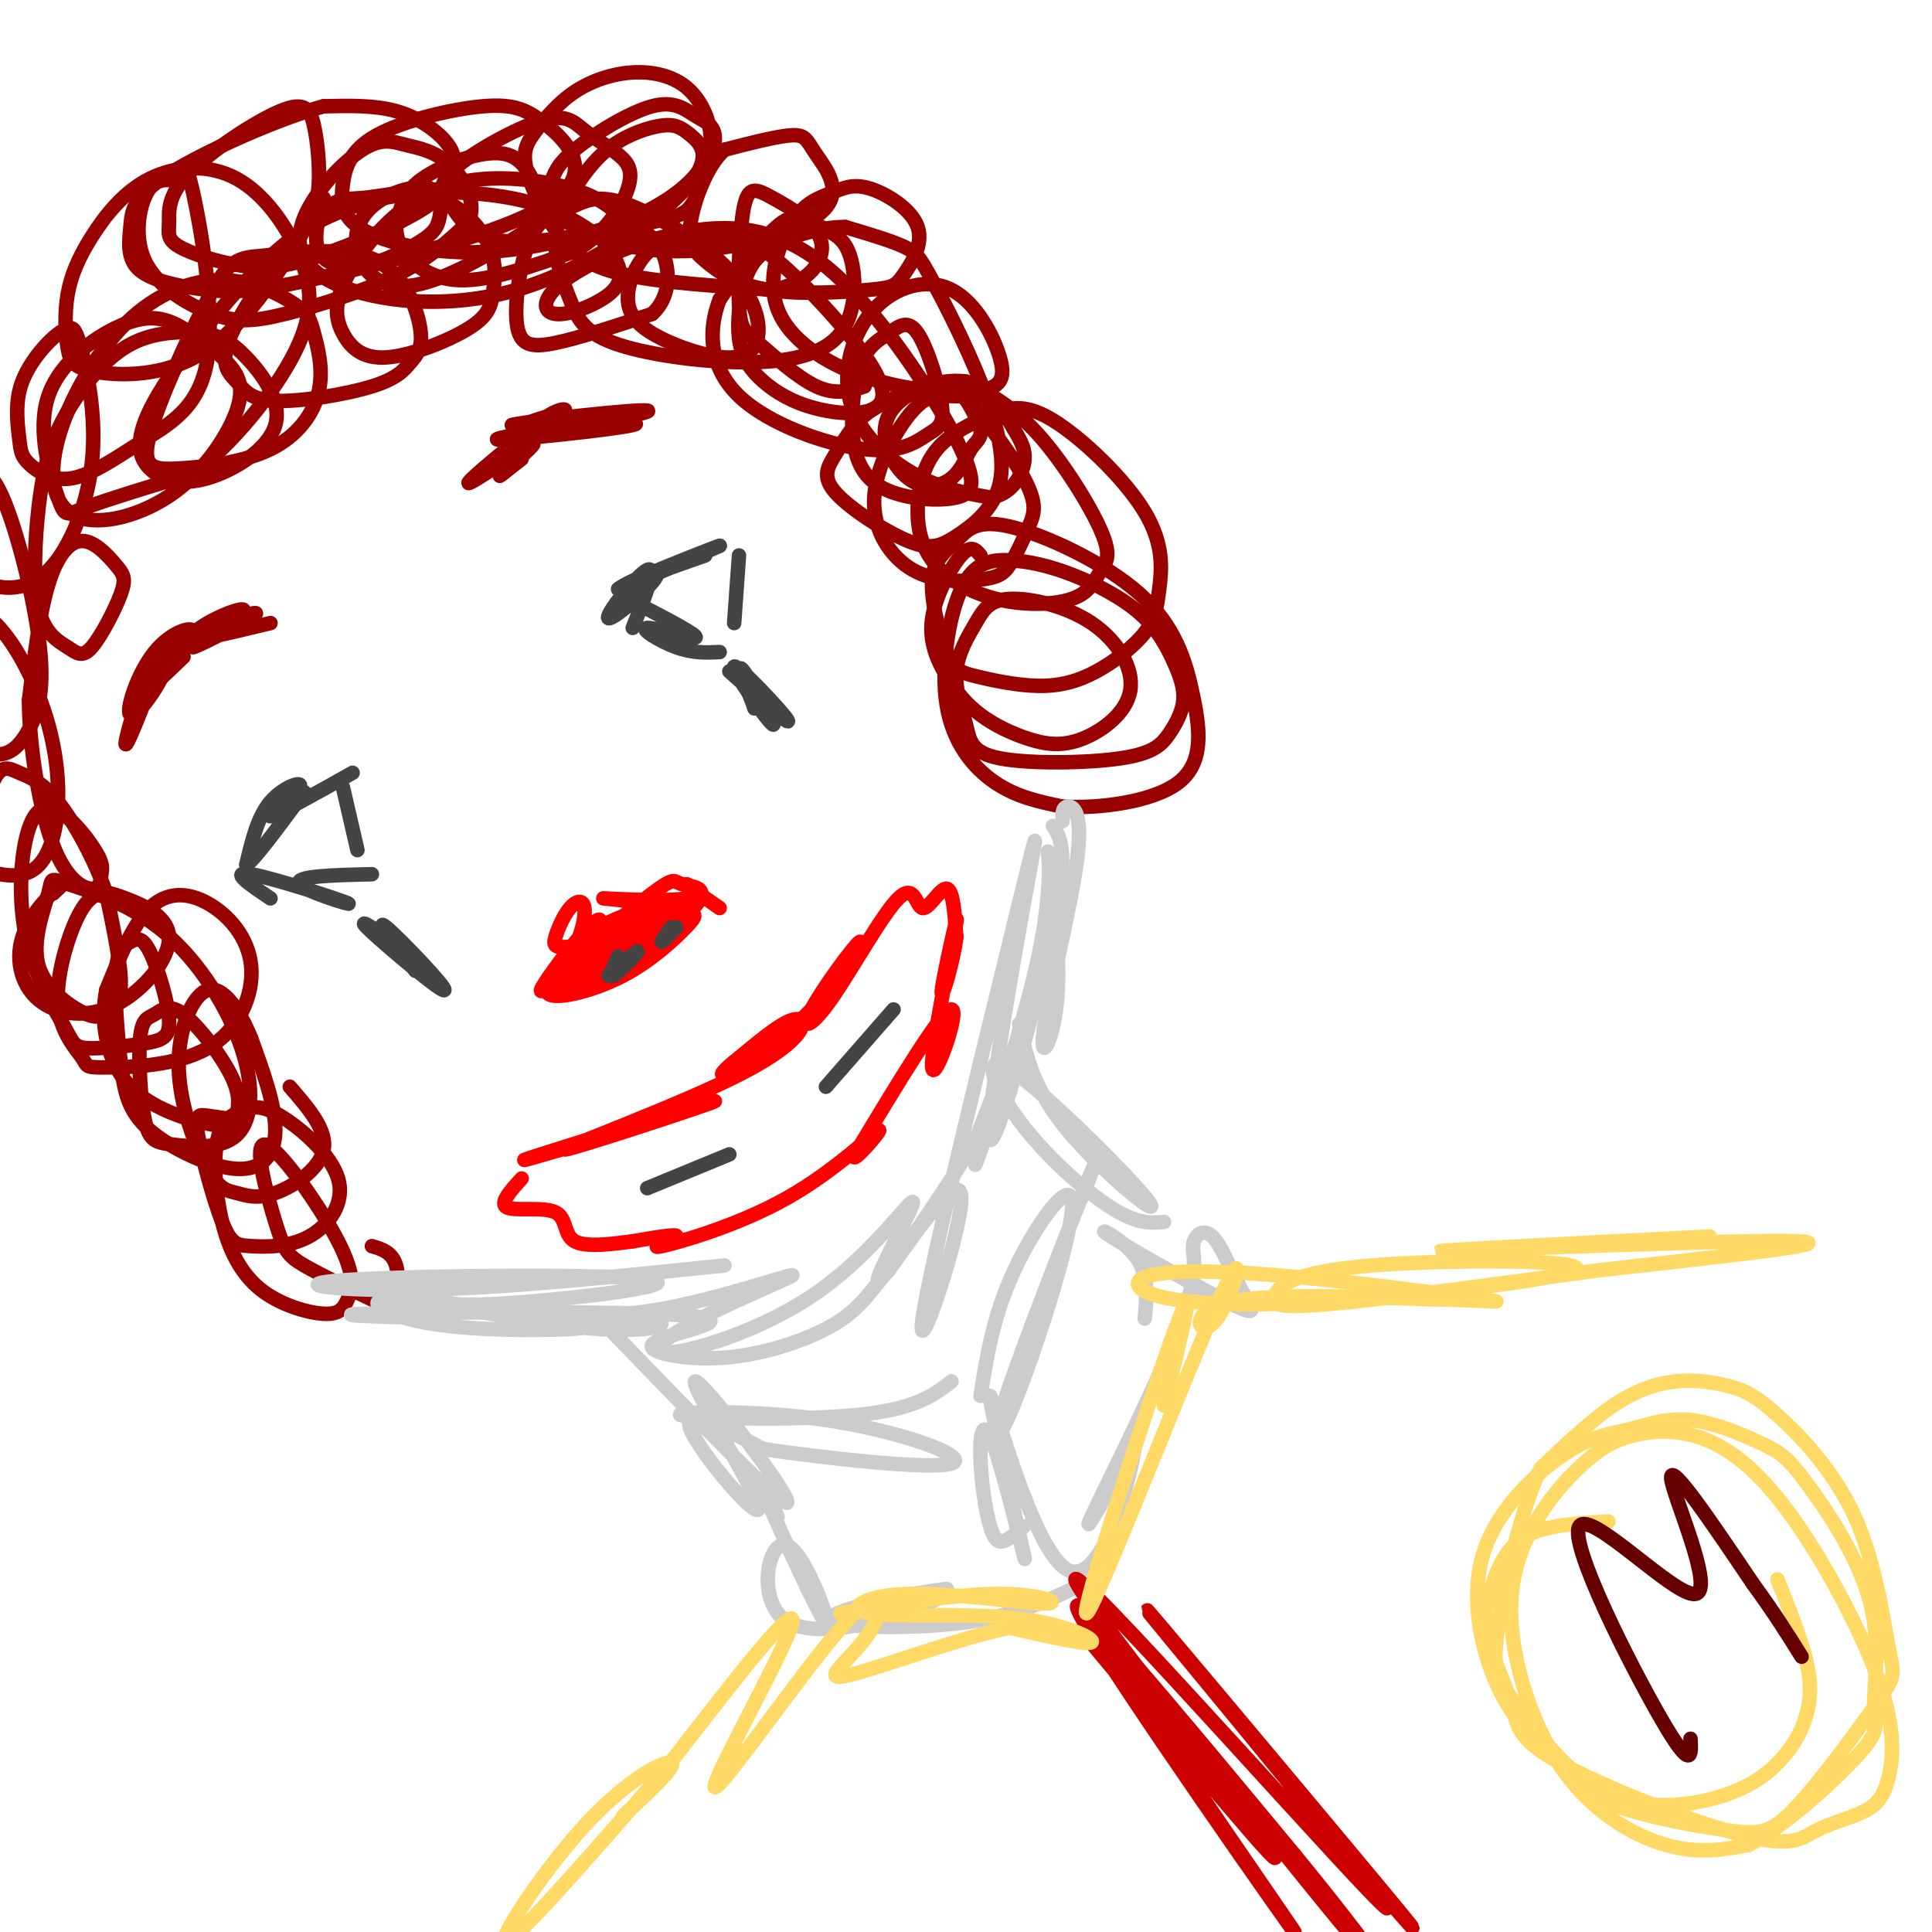 <svg viewBox='0 0 400 400' version='1.1' xmlns='http://www.w3.org/2000/svg' xmlns:xlink='http://www.w3.org/1999/xlink'><g fill='none' stroke='rgb(255,0,0)' stroke-width='3' stroke-linecap='round' stroke-linejoin='round'><path d='M130,198c-5.585,2.968 -11.171,5.936 -8,4c3.171,-1.936 15.098,-8.774 18,-12c2.902,-3.226 -3.220,-2.838 -9,-1c-5.780,1.838 -11.220,5.126 -11,7c0.220,1.874 6.098,2.334 12,0c5.902,-2.334 11.829,-7.463 13,-10c1.171,-2.537 -2.413,-2.481 -4,-3c-1.587,-0.519 -1.178,-1.613 -6,2c-4.822,3.613 -14.875,11.934 -19,16c-4.125,4.066 -2.321,3.876 1,3c3.321,-0.876 8.161,-2.438 13,-4'/><path d='M130,200c6.336,-4.304 15.677,-13.065 14,-14c-1.677,-0.935 -14.370,5.955 -22,11c-7.630,5.045 -10.196,8.247 -8,9c2.196,0.753 9.155,-0.941 15,-4c5.845,-3.059 10.577,-7.483 13,-10c2.423,-2.517 2.536,-3.128 -1,-3c-3.536,0.128 -10.721,0.996 -16,4c-5.279,3.004 -8.651,8.144 -7,9c1.651,0.856 8.326,-2.572 15,-6'/><path d='M129,196c-0.311,-2.044 -0.623,-4.089 -3,-2c-2.377,2.089 -6.821,8.311 -7,8c-0.179,-0.311 3.905,-7.156 5,-10c1.095,-2.844 -0.801,-1.688 -4,2c-3.199,3.688 -7.702,9.908 -8,11c-0.298,1.092 3.608,-2.945 6,-7c2.392,-4.055 3.271,-8.128 3,-10c-0.271,-1.872 -1.691,-1.543 -3,0c-1.309,1.543 -2.506,4.300 -3,6c-0.494,1.700 -0.284,2.343 3,2c3.284,-0.343 9.642,-1.671 16,-3'/><path d='M134,193c4.165,-1.458 6.577,-3.603 3,-5c-3.577,-1.397 -13.144,-2.044 -12,-2c1.144,0.044 13.000,0.781 17,0c4.000,-0.781 0.143,-3.080 0,-3c-0.143,0.080 3.429,2.540 7,5'/><path d='M123,236c-9.938,2.920 -19.877,5.840 -11,3c8.877,-2.840 36.569,-11.441 36,-11c-0.569,0.441 -29.400,9.922 -31,10c-1.600,0.078 24.031,-9.248 37,-16c12.969,-6.752 13.277,-10.929 11,-11c-2.277,-0.071 -7.138,3.965 -12,8'/><path d='M153,219c-3.134,2.422 -4.970,4.477 -2,3c2.970,-1.477 10.746,-6.485 17,-13c6.254,-6.515 10.985,-14.536 10,-14c-0.985,0.536 -7.687,9.631 -10,14c-2.313,4.369 -0.239,4.013 4,-2c4.239,-6.013 10.641,-17.684 14,-21c3.359,-3.316 3.673,1.723 5,2c1.327,0.277 3.665,-4.206 5,-4c1.335,0.206 1.668,5.103 2,10'/><path d='M198,194c-0.668,5.452 -3.336,14.082 -3,11c0.336,-3.082 3.678,-17.878 3,-14c-0.678,3.878 -5.375,26.429 -5,30c0.375,3.571 5.821,-11.837 4,-12c-1.821,-0.163 -10.911,14.918 -20,30'/><path d='M177,239c-1.251,2.831 5.621,-5.092 5,-5c-0.621,0.092 -8.733,8.200 -19,14c-10.267,5.800 -22.687,9.292 -26,10c-3.313,0.708 2.482,-1.369 3,-2c0.518,-0.631 -4.241,0.185 -9,1'/><path d='M131,257c-4.037,0.522 -9.628,1.325 -12,0c-2.372,-1.325 -1.523,-4.780 -4,-6c-2.477,-1.220 -8.279,-0.206 -10,-1c-1.721,-0.794 0.640,-3.397 3,-6'/></g>
<g fill='none' stroke='rgb(68,68,68)' stroke-width='3' stroke-linecap='round' stroke-linejoin='round'><path d='M131,130c2.574,-6.515 5.148,-13.030 3,-12c-2.148,1.030 -9.019,9.606 -8,10c1.019,0.394 9.928,-7.394 10,-9c0.072,-1.606 -8.694,2.970 -8,3c0.694,0.030 10.847,-4.485 21,-9'/><path d='M149,113c-0.600,0.111 -12.600,4.889 -15,6c-2.400,1.111 4.800,-1.444 12,-4'/><path d='M73,160c-8.012,4.494 -16.024,8.988 -17,9c-0.976,0.012 5.083,-4.458 6,-6c0.917,-1.542 -3.310,-0.155 -6,3c-2.690,3.155 -3.845,8.077 -5,13'/><path d='M51,179c1.167,-0.333 6.583,-7.667 12,-15'/><path d='M56,186c-4.339,-2.899 -8.679,-5.798 -4,-5c4.679,0.798 18.375,5.292 20,6c1.625,0.708 -8.821,-2.369 -10,-4c-1.179,-1.631 6.911,-1.815 15,-2'/><path d='M71,163c0.000,0.000 3.000,13.000 3,13'/><path d='M132,125c6.327,3.298 12.655,6.595 12,7c-0.655,0.405 -8.292,-2.083 -10,-2c-1.708,0.083 2.512,2.738 6,4c3.488,1.262 6.244,1.131 9,1'/><path d='M153,115c0.000,0.000 -1.000,14.000 -1,14'/><path d='M151,139c6.611,5.935 13.222,11.869 12,10c-1.222,-1.869 -10.276,-11.542 -11,-11c-0.724,0.542 6.882,11.300 8,12c1.118,0.700 -4.252,-8.657 -6,-11c-1.748,-2.343 0.126,2.329 2,7'/><path d='M156,146c0.333,1.167 0.167,0.583 0,0'/><path d='M80,194c-3.357,-2.220 -6.714,-4.440 -3,-1c3.714,3.440 14.500,12.542 15,12c0.500,-0.542 -9.286,-10.726 -12,-13c-2.714,-2.274 1.643,3.363 6,9'/><path d='M128,198c-1.111,2.356 -2.222,4.711 -1,4c1.222,-0.711 4.778,-4.489 5,-5c0.222,-0.511 -2.889,2.244 -6,5'/><path d='M140,192c-1.417,1.500 -2.833,3.000 -3,3c-0.167,0.000 0.917,-1.500 2,-3'/><path d='M134,246c0.000,0.000 17.000,-7.000 17,-7'/><path d='M185,209c0.000,0.000 -14.000,16.000 -14,16'/></g>
<g fill='none' stroke='rgb(153,0,0)' stroke-width='3' stroke-linecap='round' stroke-linejoin='round'><path d='M114,86c-3.640,1.104 -7.279,2.207 -3,2c4.279,-0.207 16.477,-1.726 13,-1c-3.477,0.726 -22.628,3.695 -21,4c1.628,0.305 24.037,-2.056 28,-3c3.963,-0.944 -10.518,-0.472 -25,0'/><path d='M106,88c3.787,-0.953 25.755,-3.335 28,-3c2.245,0.335 -15.233,3.389 -20,3c-4.767,-0.389 3.178,-4.220 3,-3c-0.178,1.220 -8.479,7.491 -11,9c-2.521,1.509 0.740,-1.746 4,-5'/><path d='M110,89c-3.222,2.308 -13.276,10.577 -13,11c0.276,0.423 10.882,-7.002 13,-8c2.118,-0.998 -4.252,4.429 -6,6c-1.748,1.571 1.126,-0.715 4,-3'/><path d='M56,129c-8.721,2.104 -17.443,4.209 -16,3c1.443,-1.209 13.050,-5.730 13,-5c-0.050,0.730 -11.756,6.711 -13,7c-1.244,0.289 7.973,-5.115 10,-7c2.027,-1.885 -3.135,-0.253 -7,2c-3.865,2.253 -6.432,5.126 -9,8'/><path d='M34,137c0.339,-0.119 5.686,-4.416 6,-6c0.314,-1.584 -4.404,-0.453 -8,4c-3.596,4.453 -6.068,12.229 -5,13c1.068,0.771 5.678,-5.463 7,-9c1.322,-3.537 -0.644,-4.375 -3,0c-2.356,4.375 -5.102,13.964 -5,15c0.102,1.036 3.051,-6.482 6,-14'/><path d='M32,140c0.133,-1.200 -2.533,2.800 -2,3c0.533,0.200 4.267,-3.400 8,-7'/><path d='M67,41c-1.109,4.185 -2.218,8.369 -1,11c1.218,2.631 4.764,3.707 9,3c4.236,-0.707 9.164,-3.199 12,-5c2.836,-1.801 3.580,-2.911 4,-5c0.420,-2.089 0.514,-5.155 -2,-6c-2.514,-0.845 -7.638,0.532 -11,3c-3.362,2.468 -4.961,6.026 -4,10c0.961,3.974 4.483,8.364 12,7c7.517,-1.364 19.028,-8.482 24,-12c4.972,-3.518 3.406,-3.436 2,-6c-1.406,-2.564 -2.651,-7.774 -7,-9c-4.349,-1.226 -11.801,1.533 -16,4c-4.199,2.467 -5.146,4.641 -6,7c-0.854,2.359 -1.614,4.904 0,8c1.614,3.096 5.604,6.742 12,7c6.396,0.258 15.198,-2.871 24,-6'/><path d='M119,52c6.231,-3.511 9.807,-9.287 11,-13c1.193,-3.713 0.003,-5.362 -2,-7c-2.003,-1.638 -4.818,-3.265 -7,-5c-2.182,-1.735 -3.730,-3.578 -9,-2c-5.270,1.578 -14.261,6.578 -18,10c-3.739,3.422 -2.225,5.267 -1,7c1.225,1.733 2.160,3.355 4,5c1.840,1.645 4.584,3.313 12,3c7.416,-0.313 19.503,-2.607 26,-4c6.497,-1.393 7.405,-1.886 9,-5c1.595,-3.114 3.876,-8.848 4,-12c0.124,-3.152 -1.909,-3.720 -4,-5c-2.091,-1.280 -4.241,-3.272 -9,-2c-4.759,1.272 -12.126,5.806 -16,9c-3.874,3.194 -4.253,5.047 -5,7c-0.747,1.953 -1.861,4.006 2,7c3.861,2.994 12.698,6.929 24,7c11.302,0.071 25.071,-3.723 30,-8c4.929,-4.277 1.019,-9.036 -1,-12c-2.019,-2.964 -2.148,-4.133 -5,-4c-2.852,0.133 -8.426,1.566 -14,3'/><path d='M150,31c-3.807,3.473 -6.324,10.654 -7,15c-0.676,4.346 0.490,5.857 3,8c2.510,2.143 6.364,4.919 13,6c6.636,1.081 16.053,0.467 21,0c4.947,-0.467 5.425,-0.786 7,-3c1.575,-2.214 4.248,-6.322 3,-10c-1.248,-3.678 -6.417,-6.927 -10,-8c-3.583,-1.073 -5.578,0.031 -8,1c-2.422,0.969 -5.270,1.802 -8,6c-2.730,4.198 -5.344,11.759 -3,18c2.344,6.241 9.644,11.161 18,14c8.356,2.839 17.766,3.595 23,3c5.234,-0.595 6.290,-2.543 5,-7c-1.290,-4.457 -4.926,-11.424 -10,-14c-5.074,-2.576 -11.587,-0.763 -16,4c-4.413,4.763 -6.727,12.475 -5,19c1.727,6.525 7.493,11.864 13,15c5.507,3.136 10.753,4.068 16,5'/><path d='M205,103c4.129,-0.481 6.452,-4.185 7,-7c0.548,-2.815 -0.679,-4.743 -2,-7c-1.321,-2.257 -2.735,-4.842 -5,-6c-2.265,-1.158 -5.379,-0.887 -8,-1c-2.621,-0.113 -4.747,-0.609 -8,3c-3.253,3.609 -7.633,11.324 -8,18c-0.367,6.676 3.279,12.312 8,15c4.721,2.688 10.516,2.426 14,2c3.484,-0.426 4.656,-1.016 6,-3c1.344,-1.984 2.861,-5.360 4,-8c1.139,-2.640 1.901,-4.543 -1,-10c-2.901,-5.457 -9.466,-14.469 -14,-18c-4.534,-3.531 -7.036,-1.582 -10,0c-2.964,1.582 -6.389,2.798 -9,5c-2.611,2.202 -4.409,5.391 -6,8c-1.591,2.609 -2.976,4.637 0,8c2.976,3.363 10.312,8.062 15,10c4.688,1.938 6.728,1.114 10,-1c3.272,-2.114 7.774,-5.517 9,-11c1.226,-5.483 -0.826,-13.047 -4,-21c-3.174,-7.953 -7.470,-16.295 -10,-21c-2.530,-4.705 -3.294,-5.773 -6,-7c-2.706,-1.227 -7.353,-2.614 -12,-4'/><path d='M175,47c-4.915,-0.048 -11.204,1.832 -15,4c-3.796,2.168 -5.099,4.624 -6,8c-0.901,3.376 -1.399,7.671 -1,11c0.399,3.329 1.695,5.691 4,8c2.305,2.309 5.620,4.566 10,6c4.380,1.434 9.825,2.045 13,1c3.175,-1.045 4.082,-3.745 0,-10c-4.082,-6.255 -13.152,-16.065 -19,-21c-5.848,-4.935 -8.475,-4.994 -12,-5c-3.525,-0.006 -7.947,0.040 -11,1c-3.053,0.960 -4.738,2.834 -6,5c-1.262,2.166 -2.101,4.625 -2,7c0.101,2.375 1.141,4.665 5,7c3.859,2.335 10.535,4.716 15,5c4.465,0.284 6.719,-1.530 7,-5c0.281,-3.470 -1.411,-8.598 -7,-14c-5.589,-5.402 -15.077,-11.079 -21,-13c-5.923,-1.921 -8.283,-0.087 -11,1c-2.717,1.087 -5.790,1.425 -8,6c-2.210,4.575 -3.557,13.386 -3,18c0.557,4.614 3.016,5.033 8,4c4.984,-1.033 12.492,-3.516 20,-6'/><path d='M135,65c3.950,-3.528 3.824,-9.347 2,-13c-1.824,-3.653 -5.348,-5.141 -8,-7c-2.652,-1.859 -4.434,-4.090 -11,-6c-6.566,-1.910 -17.918,-3.500 -27,0c-9.082,3.500 -15.895,12.088 -19,18c-3.105,5.912 -2.503,9.148 -1,12c1.503,2.852 3.908,5.321 9,5c5.092,-0.321 12.872,-3.433 17,-6c4.128,-2.567 4.606,-4.589 5,-7c0.394,-2.411 0.704,-5.212 0,-8c-0.704,-2.788 -2.424,-5.563 -5,-8c-2.576,-2.437 -6.009,-4.537 -10,-5c-3.991,-0.463 -8.539,0.712 -12,1c-3.461,0.288 -5.833,-0.312 -11,5c-5.167,5.312 -13.128,16.536 -16,23c-2.872,6.464 -0.657,8.168 1,10c1.657,1.832 2.754,3.792 8,4c5.246,0.208 14.640,-1.337 20,-3c5.360,-1.663 6.684,-3.446 8,-5c1.316,-1.554 2.624,-2.880 2,-7c-0.624,-4.120 -3.178,-11.034 -9,-14c-5.822,-2.966 -14.911,-1.983 -24,-1'/><path d='M54,53c-5.449,0.305 -7.073,1.568 -11,9c-3.927,7.432 -10.159,21.034 -12,28c-1.841,6.966 0.707,7.297 6,7c5.293,-0.297 13.329,-1.223 19,-4c5.671,-2.777 8.976,-7.406 10,-12c1.024,-4.594 -0.232,-9.154 -1,-12c-0.768,-2.846 -1.047,-3.978 -4,-6c-2.953,-2.022 -8.579,-4.935 -15,-5c-6.421,-0.065 -13.638,2.719 -20,9c-6.362,6.281 -11.871,16.059 -14,24c-2.129,7.941 -0.880,14.046 4,16c4.880,1.954 13.392,-0.243 20,-5c6.608,-4.757 11.314,-12.076 13,-17c1.686,-4.924 0.354,-7.455 -2,-10c-2.354,-2.545 -5.728,-5.105 -9,-7c-3.272,-1.895 -6.440,-3.127 -12,-1c-5.560,2.127 -13.511,7.611 -16,15c-2.489,7.389 0.484,16.682 2,21c1.516,4.318 1.576,3.662 6,2c4.424,-1.662 13.212,-4.331 22,-7'/><path d='M40,98c7.954,-5.781 16.838,-16.732 21,-25c4.162,-8.268 3.602,-13.851 1,-20c-2.602,-6.149 -7.245,-12.862 -13,-16c-5.755,-3.138 -12.623,-2.701 -18,0c-5.377,2.701 -9.264,7.667 -12,12c-2.736,4.333 -4.321,8.034 -5,12c-0.679,3.966 -0.451,8.195 0,11c0.451,2.805 1.124,4.184 6,5c4.876,0.816 13.953,1.070 22,-4c8.047,-5.070 15.062,-15.462 19,-22c3.938,-6.538 4.797,-9.222 5,-13c0.203,-3.778 -0.250,-8.651 -1,-12c-0.750,-3.349 -1.799,-5.173 -7,-3c-5.201,2.173 -14.556,8.345 -19,13c-4.444,4.655 -3.976,7.795 -4,10c-0.024,2.205 -0.538,3.477 2,5c2.538,1.523 8.130,3.299 13,4c4.870,0.701 9.020,0.328 16,-2c6.980,-2.328 16.790,-6.610 22,-10c5.210,-3.390 5.819,-5.888 6,-8c0.181,-2.112 -0.067,-3.838 -2,-6c-1.933,-2.162 -5.552,-4.761 -10,-6c-4.448,-1.239 -9.724,-1.120 -15,-1'/><path d='M67,22c-9.099,2.478 -24.346,9.174 -32,14c-7.654,4.826 -7.716,7.784 -8,11c-0.284,3.216 -0.792,6.692 2,9c2.792,2.308 8.882,3.447 14,4c5.118,0.553 9.263,0.519 21,-2c11.737,-2.519 31.066,-7.522 42,-12c10.934,-4.478 13.472,-8.430 13,-12c-0.472,-3.570 -3.956,-6.756 -7,-9c-3.044,-2.244 -5.649,-3.544 -12,-3c-6.351,0.544 -16.447,2.933 -22,6c-5.553,3.067 -6.564,6.811 -7,10c-0.436,3.189 -0.297,5.822 2,8c2.297,2.178 6.751,3.902 12,5c5.249,1.098 11.294,1.572 18,1c6.706,-0.572 14.074,-2.190 20,-4c5.926,-1.810 10.412,-3.811 14,-6c3.588,-2.189 6.280,-4.564 8,-7c1.720,-2.436 2.470,-4.932 2,-8c-0.470,-3.068 -2.159,-6.706 -5,-9c-2.841,-2.294 -6.834,-3.242 -11,-3c-4.166,0.242 -8.506,1.675 -12,4c-3.494,2.325 -6.144,5.543 -8,8c-1.856,2.457 -2.920,4.153 -2,8c0.920,3.847 3.825,9.843 7,14c3.175,4.157 6.622,6.473 14,8c7.378,1.527 18.689,2.263 30,3'/><path d='M160,60c7.421,-1.303 10.974,-6.059 10,-10c-0.974,-3.941 -6.476,-7.065 -10,-9c-3.524,-1.935 -5.068,-2.682 -6,2c-0.932,4.682 -1.250,14.791 -1,20c0.250,5.209 1.067,5.518 4,8c2.933,2.482 7.981,7.138 12,9c4.019,1.862 7.010,0.931 10,0'/><path d='M11,185c2.277,-2.123 4.553,-4.246 3,-3c-1.553,1.246 -6.937,5.861 -9,11c-2.063,5.139 -0.805,10.802 3,14c3.805,3.198 10.159,3.932 16,1c5.841,-2.932 11.171,-9.531 11,-14c-0.171,-4.469 -5.841,-6.809 -9,-8c-3.159,-1.191 -3.806,-1.233 -5,-1c-1.194,0.233 -2.935,0.741 -5,5c-2.065,4.259 -4.455,12.270 -4,18c0.455,5.730 3.755,9.178 5,11c1.245,1.822 0.437,2.017 5,2c4.563,-0.017 14.499,-0.248 21,-4c6.501,-3.752 9.567,-11.026 9,-17c-0.567,-5.974 -4.768,-10.647 -9,-13c-4.232,-2.353 -8.495,-2.387 -12,1c-3.505,3.387 -6.253,10.193 -9,17'/><path d='M22,205c-1.293,6.662 -0.025,14.815 5,20c5.025,5.185 13.808,7.400 18,8c4.192,0.600 3.795,-0.414 4,-2c0.205,-1.586 1.012,-3.742 -1,-8c-2.012,-4.258 -6.844,-10.617 -10,-13c-3.156,-2.383 -4.636,-0.791 -6,0c-1.364,0.791 -2.611,0.782 -3,5c-0.389,4.218 0.079,12.662 1,17c0.921,4.338 2.294,4.570 6,5c3.706,0.430 9.744,1.056 13,-2c3.256,-3.056 3.731,-9.796 1,-18c-2.731,-8.204 -8.669,-17.874 -16,-24c-7.331,-6.126 -16.055,-8.709 -20,-10c-3.945,-1.291 -3.110,-1.289 -4,2c-0.890,3.289 -3.504,9.865 -2,15c1.504,5.135 7.125,8.830 10,10c2.875,1.170 3.005,-0.185 4,-1c0.995,-0.815 2.856,-1.090 3,-5c0.144,-3.910 -1.428,-11.455 -3,-19'/><path d='M22,185c-2.308,-6.913 -6.577,-14.695 -10,-19c-3.423,-4.305 -5.999,-5.134 -8,-6c-2.001,-0.866 -3.427,-1.770 -5,1c-1.573,2.770 -3.292,9.215 -4,13c-0.708,3.785 -0.405,4.911 2,6c2.405,1.089 6.911,2.142 10,0c3.089,-2.142 4.759,-7.478 5,-14c0.241,-6.522 -0.948,-14.230 -4,-22c-3.052,-7.770 -7.966,-15.601 -12,-17c-4.034,-1.399 -7.189,3.633 -9,8c-1.811,4.367 -2.278,8.069 0,12c2.278,3.931 7.302,8.091 11,9c3.698,0.909 6.071,-1.433 8,-5c1.929,-3.567 3.414,-8.358 2,-19c-1.414,-10.642 -5.727,-27.134 -9,-32c-3.273,-4.866 -5.507,1.896 -6,7c-0.493,5.104 0.753,8.552 2,12'/><path d='M-5,119c2.850,2.903 8.974,4.159 14,0c5.026,-4.159 8.953,-13.734 10,-23c1.047,-9.266 -0.788,-18.222 -2,-23c-1.212,-4.778 -1.801,-5.379 -3,-5c-1.199,0.379 -3.006,1.737 -5,4c-1.994,2.263 -4.173,5.432 -5,9c-0.827,3.568 -0.300,7.536 0,10c0.300,2.464 0.375,3.425 2,5c1.625,1.575 4.801,3.763 9,3c4.199,-0.763 9.422,-4.476 15,-8c5.578,-3.524 11.511,-6.860 13,-17c1.489,-10.140 -1.467,-27.084 -3,-34c-1.533,-6.916 -1.643,-3.802 -3,-3c-1.357,0.802 -3.961,-0.707 -6,2c-2.039,2.707 -3.513,9.629 -1,15c2.513,5.371 9.014,9.192 14,11c4.986,1.808 8.458,1.602 15,0c6.542,-1.602 16.155,-4.601 23,-8c6.845,-3.399 10.923,-7.200 15,-11'/><path d='M97,46c1.866,-4.207 -0.968,-9.225 -4,-12c-3.032,-2.775 -6.260,-3.307 -9,-4c-2.740,-0.693 -4.992,-1.547 -9,1c-4.008,2.547 -9.772,8.494 -12,14c-2.228,5.506 -0.919,10.569 7,14c7.919,3.431 22.449,5.229 37,1c14.551,-4.229 29.125,-14.484 35,-21c5.875,-6.516 3.053,-9.291 1,-11c-2.053,-1.709 -3.337,-2.351 -6,-2c-2.663,0.351 -6.706,1.695 -10,4c-3.294,2.305 -5.841,5.569 -8,9c-2.159,3.431 -3.930,7.027 -4,11c-0.070,3.973 1.562,8.323 3,12c1.438,3.677 2.683,6.681 9,9c6.317,2.319 17.704,3.955 27,4c9.296,0.045 16.499,-1.499 20,-6c3.501,-4.501 3.299,-11.959 2,-16c-1.299,-4.041 -3.696,-4.665 -6,-6c-2.304,-1.335 -4.515,-3.381 -8,-1c-3.485,2.381 -8.242,9.191 -13,16'/><path d='M149,62c-2.489,6.298 -2.212,14.042 4,20c6.212,5.958 18.359,10.130 26,11c7.641,0.870 10.777,-1.563 13,-3c2.223,-1.437 3.533,-1.878 3,-6c-0.533,-4.122 -2.909,-11.925 -5,-15c-2.091,-3.075 -3.897,-1.423 -6,0c-2.103,1.423 -4.502,2.617 -6,7c-1.498,4.383 -2.094,11.954 -1,17c1.094,5.046 3.876,7.568 8,9c4.124,1.432 9.588,1.772 13,1c3.412,-0.772 4.772,-2.658 0,-12c-4.772,-9.342 -15.674,-26.139 -26,-35c-10.326,-8.861 -20.075,-9.787 -30,-8c-9.925,1.787 -20.027,6.285 -25,10c-4.973,3.715 -4.818,6.645 -2,7c2.818,0.355 8.297,-1.866 11,-4c2.703,-2.134 2.629,-4.181 2,-6c-0.629,-1.819 -1.815,-3.409 -3,-5'/><path d='M125,50c-2.692,-2.424 -7.921,-5.984 -15,-8c-7.079,-2.016 -16.009,-2.490 -23,-2c-6.991,0.490 -12.043,1.943 -17,4c-4.957,2.057 -9.818,4.719 -17,12c-7.182,7.281 -16.684,19.182 -21,27c-4.316,7.818 -3.446,11.551 -1,14c2.446,2.449 6.468,3.612 12,2c5.532,-1.612 12.573,-5.998 14,-11c1.427,-5.002 -2.761,-10.620 -6,-14c-3.239,-3.380 -5.529,-4.522 -9,-5c-3.471,-0.478 -8.122,-0.292 -12,1c-3.878,1.292 -6.981,3.689 -10,7c-3.019,3.311 -5.952,7.534 -8,12c-2.048,4.466 -3.210,9.174 -4,16c-0.790,6.826 -1.209,15.771 0,21c1.209,5.229 4.045,6.741 6,8c1.955,1.259 3.030,2.266 5,0c1.970,-2.266 4.834,-7.803 6,-11c1.166,-3.197 0.632,-4.053 -1,-6c-1.632,-1.947 -4.362,-4.986 -7,-5c-2.638,-0.014 -5.182,2.996 -7,9c-1.818,6.004 -2.909,15.002 -4,24'/><path d='M6,145c0.058,9.925 2.203,22.737 5,30c2.797,7.263 6.244,8.978 8,9c1.756,0.022 1.819,-1.649 2,-3c0.181,-1.351 0.480,-2.382 -2,-6c-2.480,-3.618 -7.739,-9.823 -11,-7c-3.261,2.823 -4.523,14.674 -3,24c1.523,9.326 5.832,16.127 8,20c2.168,3.873 2.194,4.819 5,5c2.806,0.181 8.390,-0.404 12,-1c3.610,-0.596 5.246,-1.203 5,-5c-0.246,-3.797 -2.374,-10.782 -4,-14c-1.626,-3.218 -2.748,-2.667 -4,-2c-1.252,0.667 -2.632,1.452 -3,6c-0.368,4.548 0.277,12.860 1,19c0.723,6.140 1.524,10.110 6,14c4.476,3.890 12.628,7.701 18,8c5.372,0.299 7.963,-2.915 8,-8c0.037,-5.085 -2.482,-12.043 -5,-19'/><path d='M52,215c-2.371,-5.854 -5.797,-10.988 -9,-10c-3.203,0.988 -6.182,8.097 -6,16c0.182,7.903 3.527,16.598 6,21c2.473,4.402 4.075,4.510 6,5c1.925,0.490 4.172,1.363 8,0c3.828,-1.363 9.237,-4.961 10,-9c0.763,-4.039 -3.118,-8.520 -7,-13'/><path d='M203,115c-0.960,-1.163 -1.920,-2.327 -4,0c-2.080,2.327 -5.281,8.143 -6,13c-0.719,4.857 1.043,8.754 3,12c1.957,3.246 4.110,5.839 7,8c2.890,2.161 6.517,3.889 10,5c3.483,1.111 6.821,1.605 11,0c4.179,-1.605 9.198,-5.309 10,-10c0.802,-4.691 -2.612,-10.368 -8,-14c-5.388,-3.632 -12.750,-5.218 -17,-5c-4.250,0.218 -5.387,2.240 -7,5c-1.613,2.760 -3.702,6.257 -4,10c-0.298,3.743 1.197,7.732 2,11c0.803,3.268 0.916,5.814 7,7c6.084,1.186 18.141,1.013 25,0c6.859,-1.013 8.521,-2.865 10,-5c1.479,-2.135 2.774,-4.552 3,-7c0.226,-2.448 -0.616,-4.927 -2,-8c-1.384,-3.073 -3.310,-6.741 -7,-10c-3.690,-3.259 -9.144,-6.108 -14,-8c-4.856,-1.892 -9.113,-2.827 -13,-3c-3.887,-0.173 -7.403,0.418 -10,6c-2.597,5.582 -4.276,16.157 -3,24c1.276,7.843 5.507,12.955 10,16c4.493,3.045 9.246,4.022 14,5'/><path d='M220,167c7.347,0.455 18.716,-0.907 24,-5c5.284,-4.093 4.485,-10.916 3,-18c-1.485,-7.084 -3.654,-14.428 -11,-21c-7.346,-6.572 -19.869,-12.372 -27,-14c-7.131,-1.628 -8.870,0.918 -11,3c-2.130,2.082 -4.651,3.702 -5,8c-0.349,4.298 1.475,11.275 3,15c1.525,3.725 2.751,4.198 6,5c3.249,0.802 8.522,1.932 13,2c4.478,0.068 8.162,-0.926 12,-3c3.838,-2.074 7.831,-5.228 10,-8c2.169,-2.772 2.513,-5.160 3,-9c0.487,-3.840 1.117,-9.130 -3,-16c-4.117,-6.870 -12.980,-15.320 -19,-19c-6.020,-3.680 -9.197,-2.591 -13,-1c-3.803,1.591 -8.233,3.685 -11,7c-2.767,3.315 -3.871,7.852 -4,12c-0.129,4.148 0.716,7.909 3,11c2.284,3.091 6.005,5.513 10,7c3.995,1.487 8.263,2.039 12,2c3.737,-0.039 6.943,-0.668 9,-2c2.057,-1.332 2.964,-3.367 4,-5c1.036,-1.633 2.202,-2.863 0,-8c-2.202,-5.137 -7.772,-14.182 -13,-20c-5.228,-5.818 -10.114,-8.409 -15,-11'/><path d='M200,79c-6.055,-0.882 -13.693,2.414 -16,7c-2.307,4.586 0.716,10.464 4,13c3.284,2.536 6.829,1.731 9,0c2.171,-1.731 2.969,-4.389 4,-6c1.031,-1.611 2.295,-2.175 2,-4c-0.295,-1.825 -2.147,-4.913 -4,-8'/><path d='M50,232c-2.608,-0.369 -5.216,-0.739 -7,-1c-1.784,-0.261 -2.744,-0.414 -2,4c0.744,4.414 3.190,13.395 5,18c1.810,4.605 2.983,4.833 6,5c3.017,0.167 7.880,0.274 12,-2c4.120,-2.274 7.499,-6.930 6,-12c-1.499,-5.070 -7.876,-10.556 -12,-13c-4.124,-2.444 -5.996,-1.847 -8,-1c-2.004,0.847 -4.139,1.944 -5,6c-0.861,4.056 -0.447,11.069 1,17c1.447,5.931 3.927,10.779 8,14c4.073,3.221 9.738,4.816 13,5c3.262,0.184 4.121,-1.042 5,-3c0.879,-1.958 1.780,-4.649 -2,-12c-3.780,-7.351 -12.240,-19.362 -15,-20c-2.760,-0.638 0.180,10.097 2,16c1.820,5.903 2.520,6.972 6,9c3.480,2.028 9.740,5.014 16,8'/><path d='M79,270c3.378,-0.356 3.822,-5.244 3,-8c-0.822,-2.756 -2.911,-3.378 -5,-4'/></g>
<g fill='none' stroke='rgb(204,204,204)' stroke-width='3' stroke-linecap='round' stroke-linejoin='round'><path d='M93,267c-1.871,1.810 -3.742,3.620 9,3c12.742,-0.620 40.096,-3.671 33,-5c-7.096,-1.329 -48.641,-0.935 -63,0c-14.359,0.935 -1.531,2.410 16,2c17.531,-0.410 39.766,-2.705 62,-5'/><path d='M220,170c-0.046,-1.414 -0.092,-2.827 1,-3c1.092,-0.173 3.324,0.895 2,11c-1.324,10.105 -6.202,29.247 -7,36c-0.798,6.753 2.483,1.118 3,-9c0.517,-10.118 -1.732,-24.720 -2,-28c-0.268,-3.280 1.444,4.760 -2,21c-3.444,16.240 -12.042,40.680 -13,43c-0.958,2.320 5.726,-17.480 7,-22c1.274,-4.520 -2.863,6.240 -7,17'/><path d='M202,236c-6.212,10.401 -18.243,27.902 -20,29c-1.757,1.098 6.759,-14.208 7,-16c0.241,-1.792 -7.792,9.931 -19,18c-11.208,8.069 -25.592,12.485 -31,13c-5.408,0.515 -1.841,-2.872 6,-7c7.841,-4.128 19.957,-8.996 19,-9c-0.957,-0.004 -14.988,4.856 -27,7c-12.012,2.144 -22.006,1.572 -32,1'/><path d='M105,272c1.703,0.142 21.960,-0.003 29,1c7.040,1.003 0.861,3.153 -12,2c-12.861,-1.153 -32.406,-5.608 -40,-6c-7.594,-0.392 -3.237,3.279 7,5c10.237,1.721 26.353,1.492 31,1c4.647,-0.492 -2.177,-1.246 -9,-2'/><path d='M218,171c1.653,2.567 3.307,5.134 0,21c-3.307,15.866 -11.573,45.031 -13,44c-1.427,-1.031 3.985,-32.257 7,-49c3.015,-16.743 3.633,-19.003 -2,4c-5.633,23.003 -17.517,71.270 -19,82c-1.483,10.730 7.433,-16.077 8,-24c0.567,-7.923 -7.217,3.039 -15,14'/><path d='M184,263c-3.767,4.214 -5.686,7.749 -11,11c-5.314,3.251 -14.023,6.219 -22,7c-7.977,0.781 -15.223,-0.625 -16,-2c-0.777,-1.375 4.916,-2.719 9,-4c4.084,-1.281 6.561,-2.499 -9,-3c-15.561,-0.501 -49.160,-0.286 -59,0c-9.840,0.286 4.080,0.643 18,1'/><path d='M211,212c1.479,6.736 2.959,13.473 10,22c7.041,8.527 19.644,18.846 17,15c-2.644,-3.846 -20.533,-21.856 -28,-27c-7.467,-5.144 -4.510,2.576 1,10c5.510,7.424 13.574,14.550 19,18c5.426,3.450 8.213,3.225 11,3'/><path d='M127,276c17.896,18.545 35.793,37.091 36,35c0.207,-2.091 -17.274,-24.818 -19,-25c-1.726,-0.182 12.305,22.182 13,26c0.695,3.818 -11.944,-10.909 -14,-16c-2.056,-5.091 6.472,-0.545 15,4'/><path d='M158,300c12.108,1.822 34.877,4.378 39,3c4.123,-1.378 -10.400,-6.689 -26,-9c-15.600,-2.311 -32.277,-1.622 -30,-1c2.277,0.622 23.508,1.178 36,0c12.492,-1.178 16.246,-4.089 20,-7'/><path d='M224,248c2.327,-6.089 4.654,-12.179 1,-3c-3.654,9.179 -13.288,33.625 -17,45c-3.712,11.375 -1.500,9.678 3,-2c4.500,-11.678 11.288,-33.336 11,-39c-0.288,-5.664 -7.654,4.668 -12,14c-4.346,9.332 -5.673,17.666 -7,26'/><path d='M161,314c-2.389,-4.706 -4.779,-9.413 -2,-3c2.779,6.413 10.725,23.945 12,25c1.275,1.055 -4.122,-14.367 -8,-16c-3.878,-1.633 -6.236,10.522 -1,15c5.236,4.478 18.068,1.279 25,-1c6.932,-2.279 7.966,-3.640 9,-5'/><path d='M196,329c-5.345,0.429 -23.208,4.000 -24,6c-0.792,2.000 15.488,2.429 27,1c11.512,-1.429 18.256,-4.714 25,-8'/><path d='M237,273c0.453,-4.616 0.906,-9.233 -2,-13c-2.906,-3.767 -9.170,-6.685 -5,-4c4.170,2.685 18.776,10.973 25,14c6.224,3.027 4.067,0.794 2,-3c-2.067,-3.794 -4.046,-9.149 -6,-11c-1.954,-1.851 -3.885,-0.197 -4,2c-0.115,2.197 1.584,4.938 -3,17c-4.584,12.062 -15.453,33.446 -18,39c-2.547,5.554 3.226,-4.723 9,-15'/><path d='M235,299c-0.672,6.384 -6.851,29.844 -14,26c-7.149,-3.844 -15.269,-34.992 -16,-36c-0.731,-1.008 5.928,28.124 7,33c1.072,4.876 -3.442,-14.506 -6,-22c-2.558,-7.494 -3.160,-3.102 -3,2c0.160,5.102 1.082,10.912 2,14c0.918,3.088 1.834,3.454 3,3c1.166,-0.454 2.583,-1.727 4,-3'/></g>
<g fill='none' stroke='rgb(204,0,0)' stroke-width='3' stroke-linecap='round' stroke-linejoin='round'><path d='M225,339c21.944,26.311 43.888,52.622 38,44c-5.888,-8.622 -39.609,-52.177 -37,-46c2.609,6.177 41.549,62.086 42,63c0.451,0.914 -37.585,-53.167 -44,-65c-6.415,-11.833 18.793,18.584 44,49'/><path d='M268,384c14.293,17.358 28.024,36.253 12,17c-16.024,-19.253 -61.805,-76.653 -57,-74c4.805,2.653 60.195,65.361 64,68c3.805,2.639 -43.976,-54.789 -49,-61c-5.024,-6.211 32.707,38.797 47,56c14.293,17.203 5.146,6.602 -4,-4'/></g>
<g fill='none' stroke='rgb(255,217,102)' stroke-width='3' stroke-linecap='round' stroke-linejoin='round'><path d='M174,334c12.198,-2.011 24.396,-4.023 33,-4c8.604,0.023 13.616,2.079 9,2c-4.616,-0.079 -18.858,-2.295 -28,-2c-9.142,0.295 -13.182,3.100 -8,4c5.182,0.900 19.588,-0.104 30,1c10.412,1.104 16.832,4.315 16,5c-0.832,0.685 -8.916,-1.158 -17,-3'/><path d='M209,337c-10.574,2.121 -28.508,8.923 -34,10c-5.492,1.077 1.459,-3.570 5,-9c3.541,-5.430 3.671,-11.641 -5,-2c-8.671,9.641 -26.142,35.134 -27,34c-0.858,-1.134 14.898,-28.895 16,-34c1.102,-5.105 -12.449,12.448 -26,30'/><path d='M138,366c-12.147,14.006 -29.514,34.022 -33,36c-3.486,1.978 6.907,-14.083 16,-24c9.093,-9.917 16.884,-13.691 18,-13c1.116,0.691 -4.442,5.845 -10,11'/><path d='M241,291c3.687,-14.880 7.374,-29.761 2,-15c-5.374,14.761 -19.807,59.162 -18,58c1.807,-1.162 19.856,-47.889 27,-64c7.144,-16.111 3.385,-1.607 0,3c-3.385,4.607 -6.396,-0.684 1,-3c7.396,-2.316 25.198,-1.658 43,-1'/><path d='M296,269c11.271,0.136 17.948,0.975 11,0c-6.948,-0.975 -27.521,-3.765 -43,-5c-15.479,-1.235 -25.865,-0.914 -28,1c-2.135,1.914 3.981,5.422 26,5c22.019,-0.422 59.942,-4.773 64,-7c4.058,-2.227 -25.747,-2.329 -42,-1c-16.253,1.329 -18.953,4.089 -20,6c-1.047,1.911 -0.442,2.975 11,2c11.442,-0.975 33.721,-3.987 56,-7'/><path d='M331,263c22.869,-2.595 52.042,-5.583 41,-6c-11.042,-0.417 -62.298,1.738 -72,2c-9.702,0.262 22.149,-1.369 54,-3'/><path d='M333,315c-6.462,0.373 -12.923,0.746 -17,3c-4.077,2.254 -5.768,6.391 -7,10c-1.232,3.609 -2.005,6.692 -1,11c1.005,4.308 3.787,9.840 5,14c1.213,4.160 0.856,6.946 10,12c9.144,5.054 27.787,12.374 38,15c10.213,2.626 11.994,0.557 15,-1c3.006,-1.557 7.238,-2.603 10,-4c2.762,-1.397 4.055,-3.144 5,-7c0.945,-3.856 1.543,-9.822 -2,-20c-3.543,-10.178 -11.225,-24.568 -18,-34c-6.775,-9.432 -12.642,-13.908 -18,-16c-5.358,-2.092 -10.207,-1.802 -14,-1c-3.793,0.802 -6.532,2.115 -10,5c-3.468,2.885 -7.667,7.342 -11,13c-3.333,5.658 -5.801,12.517 -5,22c0.801,9.483 4.869,21.592 11,30c6.131,8.408 14.323,13.117 21,15c6.677,1.883 11.838,0.942 17,0'/><path d='M362,382c7.691,-3.957 18.418,-13.851 23,-19c4.582,-5.149 3.018,-5.554 3,-10c-0.018,-4.446 1.511,-12.932 -1,-22c-2.511,-9.068 -9.061,-18.716 -13,-24c-3.939,-5.284 -5.267,-6.203 -9,-8c-3.733,-1.797 -9.871,-4.471 -15,-5c-5.129,-0.529 -9.247,1.087 -13,2c-3.753,0.913 -7.140,1.124 -13,5c-5.860,3.876 -14.194,11.417 -17,21c-2.806,9.583 -0.083,21.207 4,29c4.083,7.793 9.526,11.755 13,15c3.474,3.245 4.979,5.773 11,8c6.021,2.227 16.557,4.154 23,5c6.443,0.846 8.792,0.610 14,-5c5.208,-5.610 13.276,-16.595 17,-22c3.724,-5.405 3.103,-5.230 2,-11c-1.103,-5.770 -2.689,-17.485 -7,-27c-4.311,-9.515 -11.346,-16.831 -16,-21c-4.654,-4.169 -6.928,-5.190 -10,-6c-3.072,-0.810 -6.942,-1.411 -11,-1c-4.058,0.411 -8.302,1.832 -13,5c-4.698,3.168 -9.849,8.084 -15,13'/><path d='M319,304c-4.400,9.083 -7.900,25.290 -9,34c-1.100,8.710 0.199,9.923 4,15c3.801,5.077 10.105,14.019 18,18c7.895,3.981 17.381,3.000 24,1c6.619,-2.000 10.372,-5.021 13,-8c2.628,-2.979 4.131,-5.917 5,-9c0.869,-3.083 1.106,-6.309 0,-11c-1.106,-4.691 -3.553,-10.845 -6,-17'/></g>
<g fill='none' stroke='rgb(102,0,0)' stroke-width='3' stroke-linecap='round' stroke-linejoin='round'><path d='M350,360c0.183,3.490 0.367,6.979 -6,-4c-6.367,-10.979 -19.284,-36.427 -17,-40c2.284,-3.573 19.769,14.730 24,14c4.231,-0.730 -4.791,-20.494 -5,-24c-0.209,-3.506 8.396,9.247 17,22'/><path d='M363,328c4.500,6.167 7.250,10.583 10,15'/></g>
</svg>